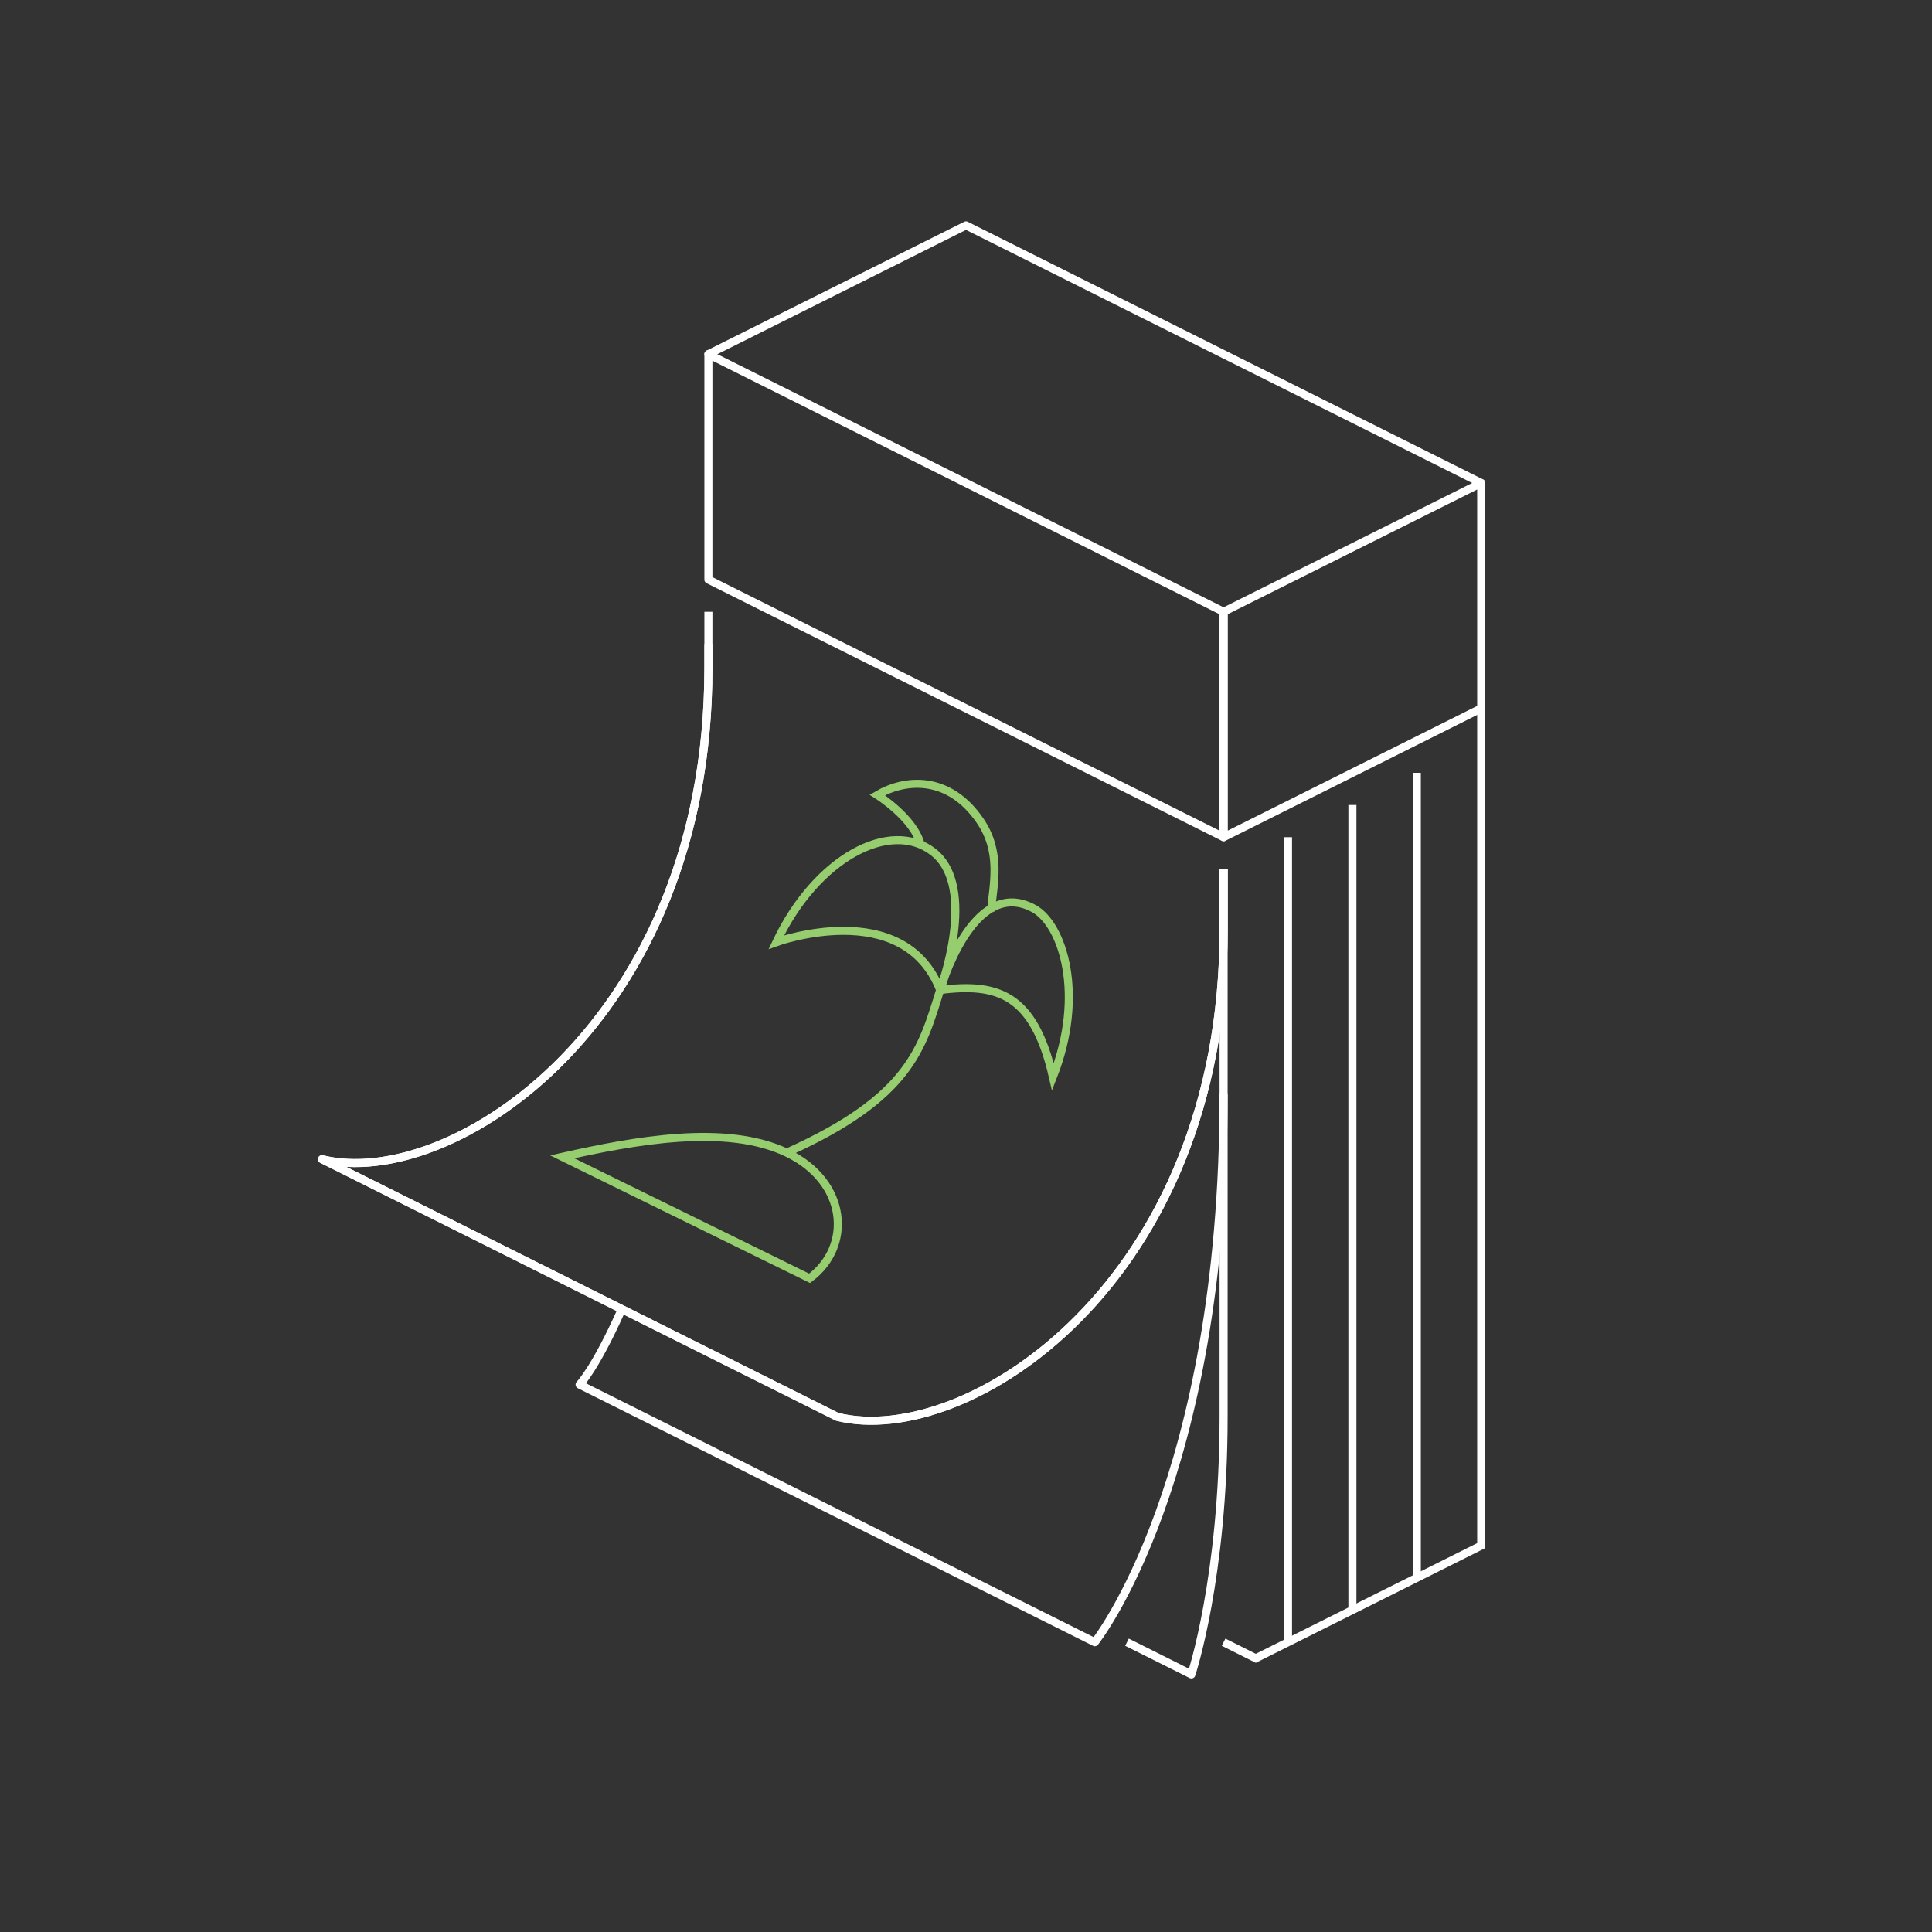 <?xml version="1.0" encoding="utf-8"?>
<!-- Generator: Adobe Illustrator 26.0.2, SVG Export Plug-In . SVG Version: 6.00 Build 0)  -->
<!DOCTYPE svg PUBLIC "-//W3C//DTD SVG 1.1//EN" "http://www.w3.org/Graphics/SVG/1.1/DTD/svg11.dtd">
<svg version="1.1" id="Layout" xmlns:x="http://ns.adobe.com/Extensibility/1.0/" xmlns:i="http://ns.adobe.com/AdobeIllustrator/10.0/" xmlns:graph="http://ns.adobe.com/Graphs/1.0/"
	 xmlns="http://www.w3.org/2000/svg" xmlns:xlink="http://www.w3.org/1999/xlink" x="0px" y="0px" viewBox="0 0 120 120"
	 style="enable-background:new 0 0 120 120;" xml:space="preserve">
<rect x="0" y="0" width="120" height="120" fill="#333333" stroke="none"/>
<style type="text/css">
	.st0{fill:none;stroke:#FFFFFF;stroke-width:0.5;stroke-linecap:round;stroke-linejoin:round;stroke-miterlimit:10;}
	.st1{fill:none;stroke:#FFFFFF;stroke-width:0.5;stroke-linejoin:round;stroke-miterlimit:10;}
	.st2{fill:none;stroke:#96CD6E;stroke-width:0.5;stroke-miterlimit:10;}
	.st3{fill:none;stroke:#FFFFFF;stroke-width:0.5;stroke-miterlimit:10;}
</style>
<polyline class="st0" points="92,30 76,38 76,52 92,44 92,30 "/>
<polygon class="st0" points="76,38 76,52 44,36 44,22 "/>
<polyline class="st0" points="44,22 60,14 92,30 "/>
<path class="st1" d="M44,40v1.505c0,22-16,32.495-24,30.495l32,16c8,2,24-8.25,24-30.25v-3.75"/>
<path class="st1" d="M70,102l4,2c0,0,2-6,2-16v-34"/>
<path class="st1" d="M44,38v3.505c0,22-16,32.495-24,30.495l32,16c8,2,24-8.25,24-30.25v-3.75"/>
<g>
	<g>
		<path class="st2" d="M50.285,79.398c2.674-1.981,2.36-6.002-1.419-7.804
			c-3.778-1.802-9.482-0.743-13.945,0.259C41.066,74.871,44.14,76.38,50.285,79.398z
			"/>
		<path class="st2" d="M48.867,71.593c7.669-3.44,8.396-6.472,9.527-10.105"/>
		<g>
			<path class="st2" d="M57.963,52.918c-2.657-2.07-7.26,0.365-9.74,5.599
				c0,0,7.885-2.86,10.171,2.971C58.394,61.488,60.782,55.114,57.963,52.918z"/>
			<path class="st2" d="M64.222,56.439c1.77,0.977,3.198,5.316,1.177,10.45
				c-1.201-5.243-3.529-5.825-7.005-5.401
				C58.394,61.488,60.417,54.338,64.222,56.439z"/>
			<path class="st2" d="M61.551,56.594c0.152-1.682,0.665-3.673-0.692-5.639
				c-1.951-2.828-4.656-2.583-6.365-1.576c0,0,2.274,1.429,2.692,3.082"/>
		</g>
	</g>
</g>
<line class="st1" x1="88" y1="98" x2="88" y2="48"/>
<line class="st1" x1="84" y1="100" x2="84" y2="50"/>
<line class="st1" x1="80" y1="52" x2="80" y2="102"/>
<path class="st0" d="M38.624,81.312C36.981,85.008,36,86,36,86l32,16c0,0,8-10,8-34"/>
<polyline class="st3" points="92,44 92,96 80,102 78,103 76,102 "/>
</svg>
